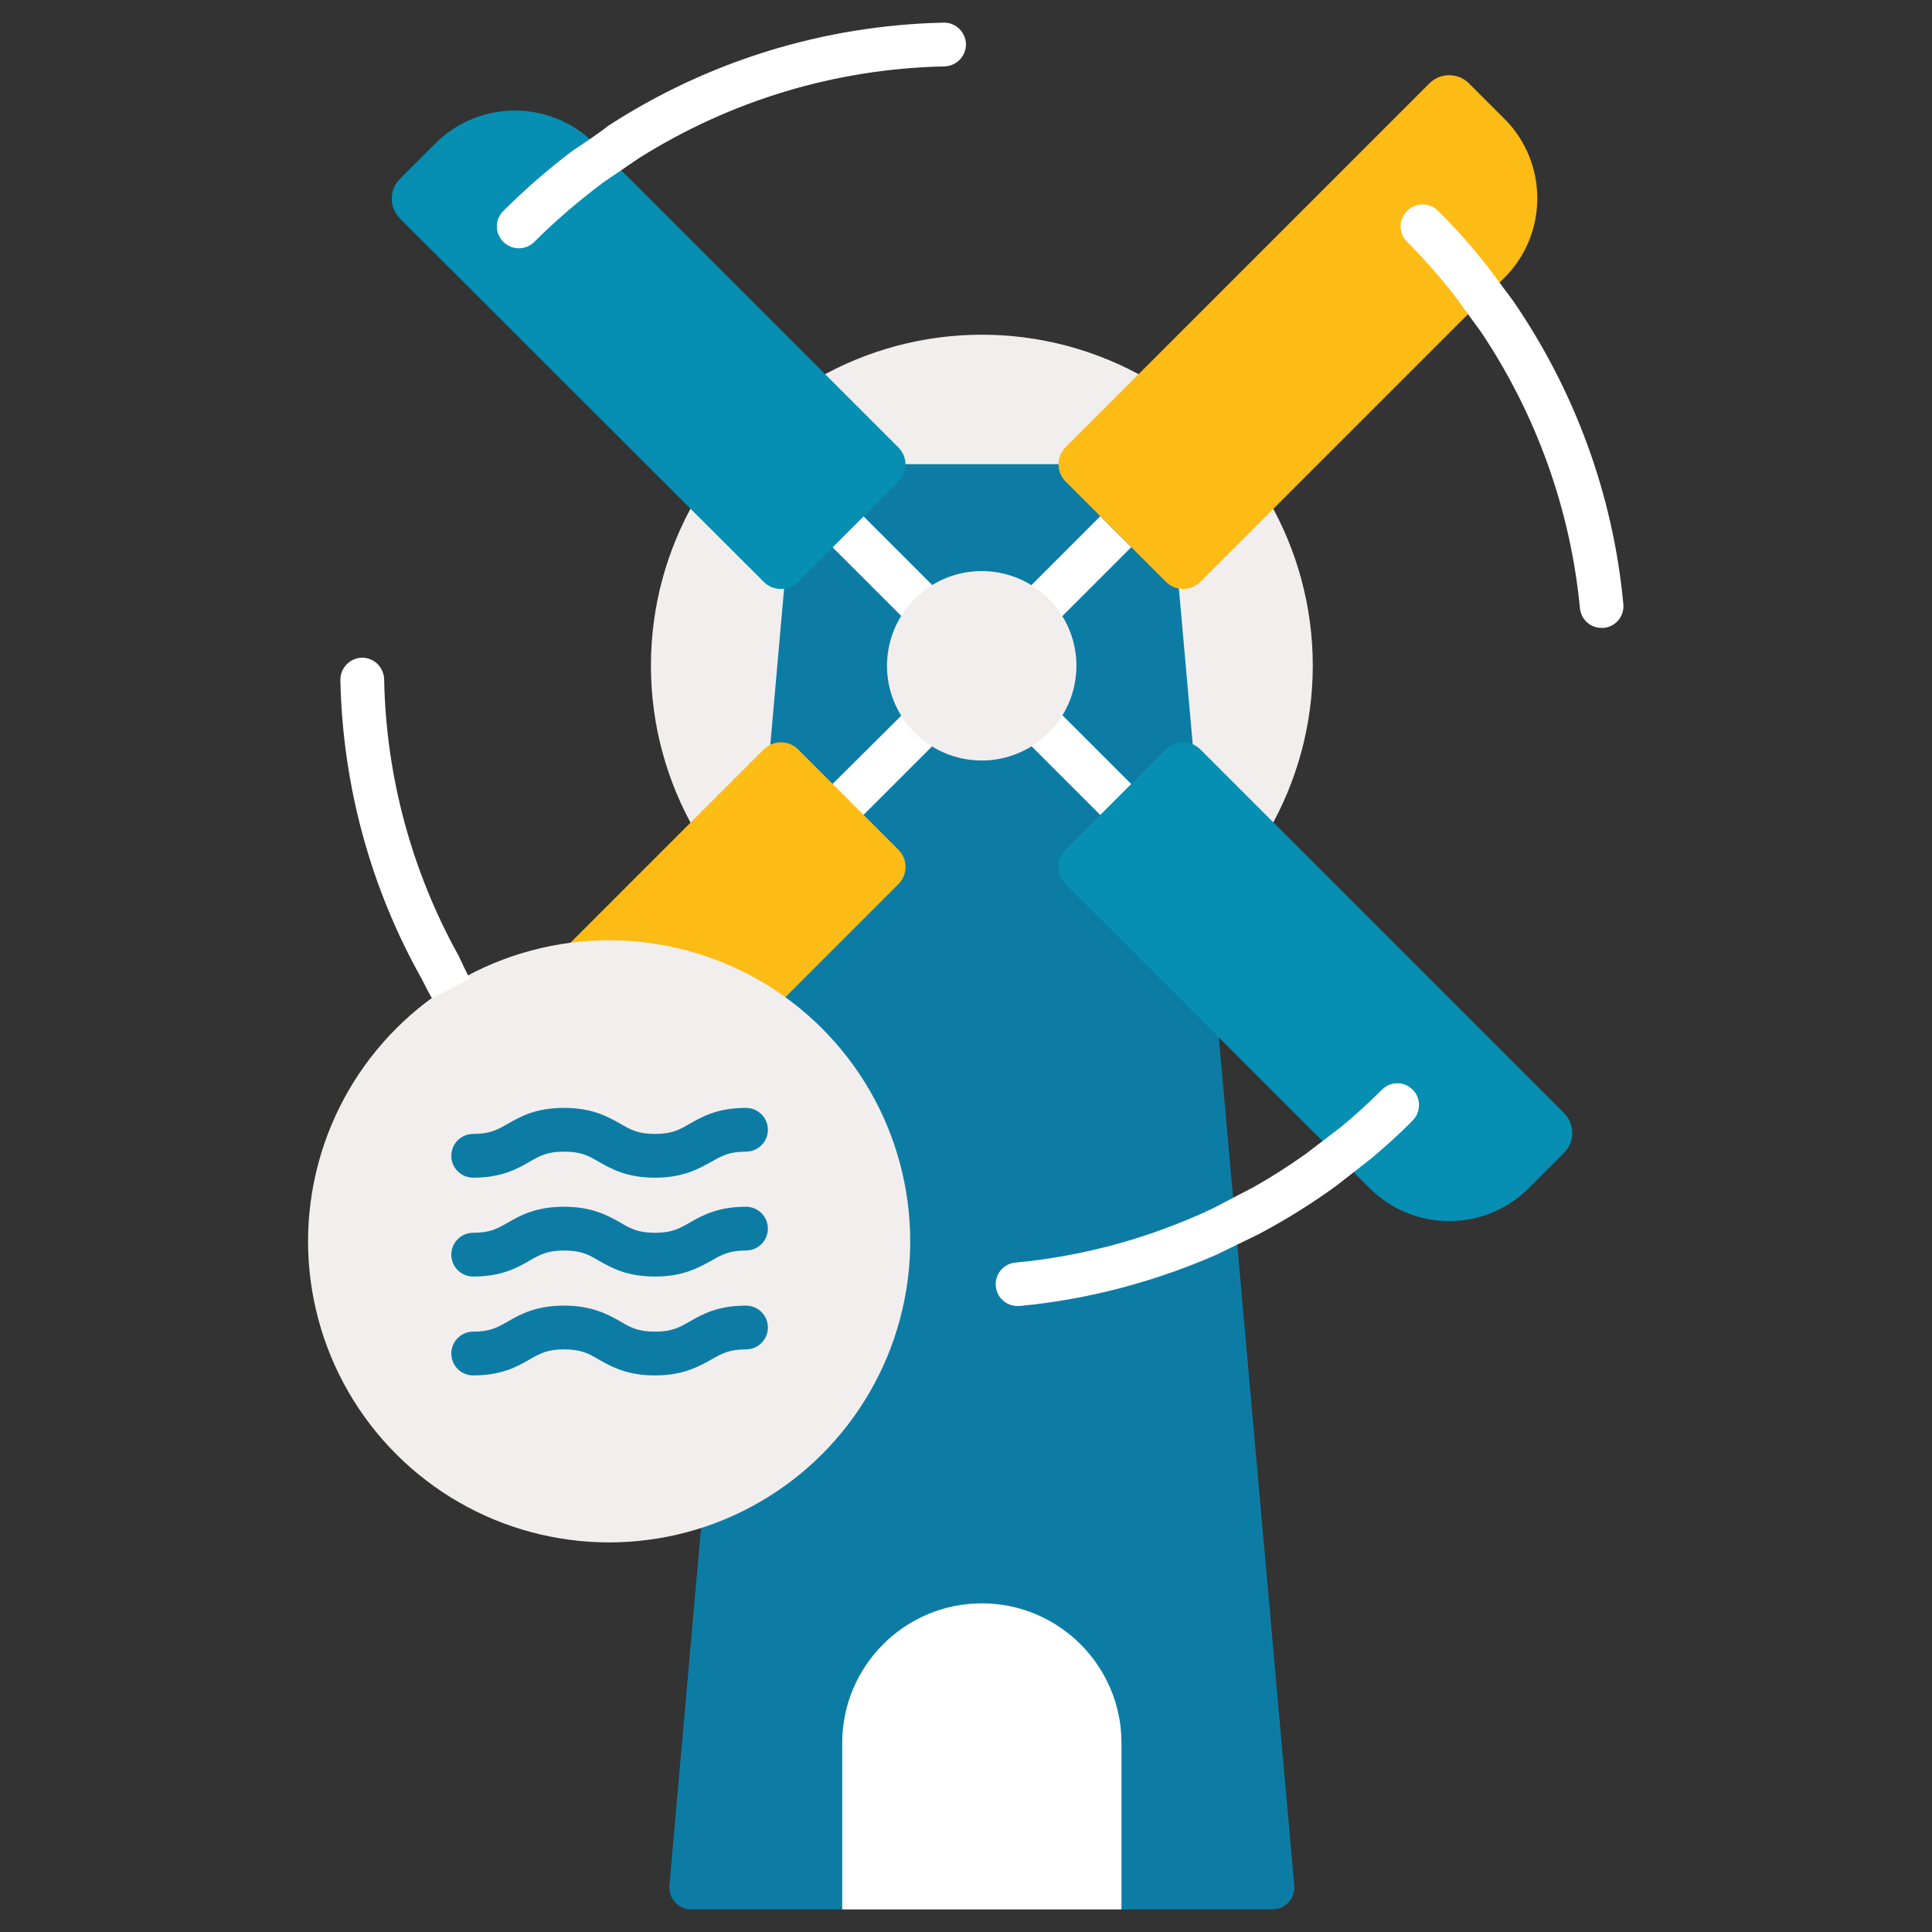 <?xml version="1.0" encoding="UTF-8"?> <!-- Generator: Adobe Illustrator 24.0.1, SVG Export Plug-In . SVG Version: 6.00 Build 0) --> <svg xmlns="http://www.w3.org/2000/svg" xmlns:xlink="http://www.w3.org/1999/xlink" id="Capa_1" x="0px" y="0px" viewBox="0 0 512 512" style="enable-background:new 0 0 512 512;" xml:space="preserve"><rect x="0" y="0" width="512" height="512" fill="#333333" stroke="none"/> <style type="text/css"> .st0{fill:#F2EEEE;} .st1{fill:#0D7CA5;} .st2{fill:#FFFFFF;} .st3{fill:#FDBB16;} .st4{fill:#068FB3;} </style> <circle class="st0" cx="260.2" cy="176.4" r="87.7"></circle> <g> <path class="st1" d="M337.2,506h-154c-3.4,0-6.1-2.9-5.8-6.3l32.8-370.9c0.3-3.3,3.1-5.8,6.4-5.8h87c3.3,0,6.1,2.5,6.4,5.8 L343,499.7C343.3,503.1,340.6,506,337.2,506z"></path> <path class="st2" d="M297.2,506h-74v-44.1c0-20.4,16.6-37,37-37c20.4,0,37,16.6,37,37L297.2,506z"></path> </g> <g> <path class="st2" d="M239.3,189.2l-18.7,18.6c1.3,1.6,6.9,7,8.2,8.2l18.6-18.6L239.3,189.2z"></path> <path class="st2" d="M291.6,216c2.7-2.7,5.5-5.5,8.2-8.2l-18.5-18.5l-8.2,8.2L291.6,216z"></path> <path class="st2" d="M299.8,145c-2.7-2.7-5.5-5.4-8.2-8.2l-18.7,18.7l8.2,8.2L299.8,145z"></path> <path class="st2" d="M247.3,155.3l-18.5-18.5c-2.7,2.7-5.5,5.5-8.2,8.2l18.5,18.5L247.3,155.3z"></path> </g> <g> <ellipse transform="matrix(0.16 -0.987 0.987 0.16 44.424 405.034)" class="st0" cx="260.2" cy="176.4" rx="25.1" ry="25.1"></ellipse> <g> <g> <path class="st3" d="M309,154.2l-26.6-26.6c-2.5-2.5-2.5-6.6,0-9.1l96.4-96.4c2.9-2.9,7.6-2.9,10.5,0l9.4,9.4 c11.6,11.6,11.6,30.5,0,42.1l-80.6,80.6C315.6,156.7,311.5,156.7,309,154.2L309,154.2z"></path> <path class="st3" d="M211.5,198.6l26.6,26.6c2.5,2.5,2.5,6.6,0,9.1l-96.4,96.4c-2.9,2.9-7.6,2.9-10.5,0l-9.4-9.4 c-11.6-11.6-11.6-30.5,0-42.1l80.6-80.6C204.9,196.1,209,196.1,211.5,198.6z"></path> </g> </g> <g> <path class="st4" d="M282.4,225.2l26.6-26.6c2.5-2.5,6.6-2.5,9.1,0l96.4,96.4c2.9,2.9,2.9,7.6,0,10.5l-9.4,9.4 c-11.6,11.6-30.5,11.6-42.1,0l-80.6-80.6C279.9,231.7,279.9,227.7,282.4,225.2L282.4,225.2z"></path> <path class="st4" d="M238.1,127.6l-26.6,26.6c-2.5,2.5-6.6,2.5-9.1,0L106,57.9c-2.9-2.9-2.9-7.6,0-10.5l9.4-9.4 c11.6-11.6,30.5-11.6,42.1,0l80.6,80.6C240.6,121.1,240.6,125.1,238.1,127.6z"></path> </g> </g> <g> <g> <g> <g> <g> <ellipse transform="matrix(0.707 -0.707 0.707 0.707 -185.355 210.542)" class="st0" cx="161.5" cy="329" rx="79.8" ry="79.8"></ellipse> <g> <path class="st2" d="M121.6,253.4c-12.4-22.3-19.3-47.4-19.8-73.4c-0.1-3.1-2.6-5.7-5.8-5.7c0,0-0.1,0-0.1,0 c-3.2,0.1-5.7,2.7-5.7,5.9c0.6,28.2,8.1,55.3,21.6,79.3c1.3,2.6,2,3.9,2.7,5.1l10.1-5.3C124.5,259.4,124.1,258.8,121.6,253.4z "></path> <path class="st2" d="M374.4,288.8c-2.3-2.3-5.9-2.3-8.2,0c-3.5,3.5-7.2,6.9-11,10l-9.3,7.1c-4.4,3.1-8.9,6-13.5,8.6l-11.1,5.8 c-16.4,7.7-34,12.6-52.2,14.3c-3.2,0.3-5.5,3.1-5.2,6.3c0.3,3,2.8,5.2,5.7,5.2c0.2,0,0.4,0,0.6,0c18.1-1.7,35.7-6.4,52.2-13.6 l11.1-5.4c7.2-3.8,14.1-8.1,20.7-12.9l9.2-7.2c3.8-3.2,7.5-6.5,11-10.1C376.6,294.7,376.6,291,374.4,288.8z"></path> <path class="st2" d="M400.9,79.6l-7-9.4c-4-5-8.2-9.8-12.8-14.3c-2.3-2.3-5.9-2.3-8.2,0c-2.3,2.3-2.3,5.9,0,8.2 c4.6,4.6,8.8,9.4,12.7,14.4l6.9,9.5c14.6,21.8,23.7,47,26.2,73.2c0.3,3,2.8,5.2,5.7,5.2c0.2,0,0.4,0,0.6,0 c3.2-0.3,5.5-3.1,5.2-6.3C427.5,131.1,417.3,103.4,400.9,79.6L400.9,79.6z"></path> <path class="st2" d="M250.2,6c0,0-0.1,0-0.1,0c-32,0.7-62.7,10.3-89,27.4c-2.2,1.8-8.2,5.8-9.7,6.8c-6.3,4.8-12.3,10-18,15.7 c-2.3,2.3-2.3,5.9,0,8.2c1.1,1.1,2.6,1.7,4.1,1.7c1.5,0,3-0.6,4.1-1.7c5.7-5.7,11.8-10.9,18.2-15.7l9.7-6.6 c24.1-15.1,51.8-23.6,80.8-24.2c3.2-0.1,5.7-2.7,5.7-5.9C255.9,8.5,253.3,6,250.2,6z"></path> </g> </g> </g> </g> </g> <g> <g> <g> <g> <path class="st1" d="M173.6,312.1c-7.6,0-11.7-2.4-14.9-4.2c-2.7-1.6-4.7-2.7-9.2-2.7c-4.5,0-6.4,1.1-9.2,2.7 c-3.3,1.9-7.4,4.2-14.9,4.2c-3.2,0-5.8-2.6-5.8-5.8c0-3.2,2.6-5.8,5.8-5.8c4.5,0,6.4-1.1,9.2-2.7c3.3-1.9,7.4-4.2,14.9-4.2 s11.7,2.4,14.9,4.2c2.7,1.6,4.7,2.7,9.2,2.7c4.5,0,6.4-1.1,9.2-2.7c3.3-1.9,7.4-4.2,14.9-4.2c3.2,0,5.8,2.6,5.8,5.8 s-2.6,5.8-5.8,5.8c-4.5,0-6.4,1.1-9.2,2.7C185.2,309.7,181.1,312.1,173.6,312.1L173.6,312.1z"></path> </g> <g> <path class="st1" d="M173.6,338.3c-7.6,0-11.7-2.4-14.9-4.2c-2.7-1.6-4.7-2.7-9.2-2.7c-4.5,0-6.4,1.1-9.2,2.7 c-3.3,1.9-7.4,4.2-14.9,4.2c-3.2,0-5.8-2.6-5.8-5.8s2.6-5.8,5.8-5.8c4.5,0,6.4-1.1,9.2-2.7c3.3-1.9,7.4-4.2,14.9-4.2 s11.7,2.4,14.9,4.2c2.7,1.6,4.7,2.7,9.2,2.7c4.5,0,6.4-1.1,9.2-2.7c3.3-1.9,7.4-4.2,14.9-4.2c3.2,0,5.8,2.6,5.8,5.8 s-2.6,5.8-5.8,5.8c-4.5,0-6.4,1.1-9.2,2.7C185.2,335.9,181.1,338.3,173.6,338.3L173.6,338.3z"></path> </g> <g> <path class="st1" d="M173.6,364.5c-7.6,0-11.7-2.4-14.9-4.2c-2.7-1.6-4.7-2.7-9.2-2.7c-4.5,0-6.4,1.1-9.2,2.7 c-3.3,1.9-7.4,4.2-14.9,4.2c-3.2,0-5.8-2.6-5.8-5.8s2.6-5.8,5.8-5.8c4.5,0,6.4-1.1,9.2-2.7c3.3-1.9,7.4-4.2,14.9-4.2 s11.7,2.4,14.9,4.2c2.7,1.6,4.7,2.7,9.2,2.7c4.5,0,6.4-1.1,9.2-2.7c3.3-1.9,7.4-4.2,14.9-4.2c3.2,0,5.8,2.6,5.8,5.8 s-2.6,5.8-5.8,5.8c-4.5,0-6.4,1.1-9.2,2.7C185.2,362.1,181.1,364.5,173.6,364.5L173.6,364.5z"></path> </g> </g> </g> </g> </g> </svg> 